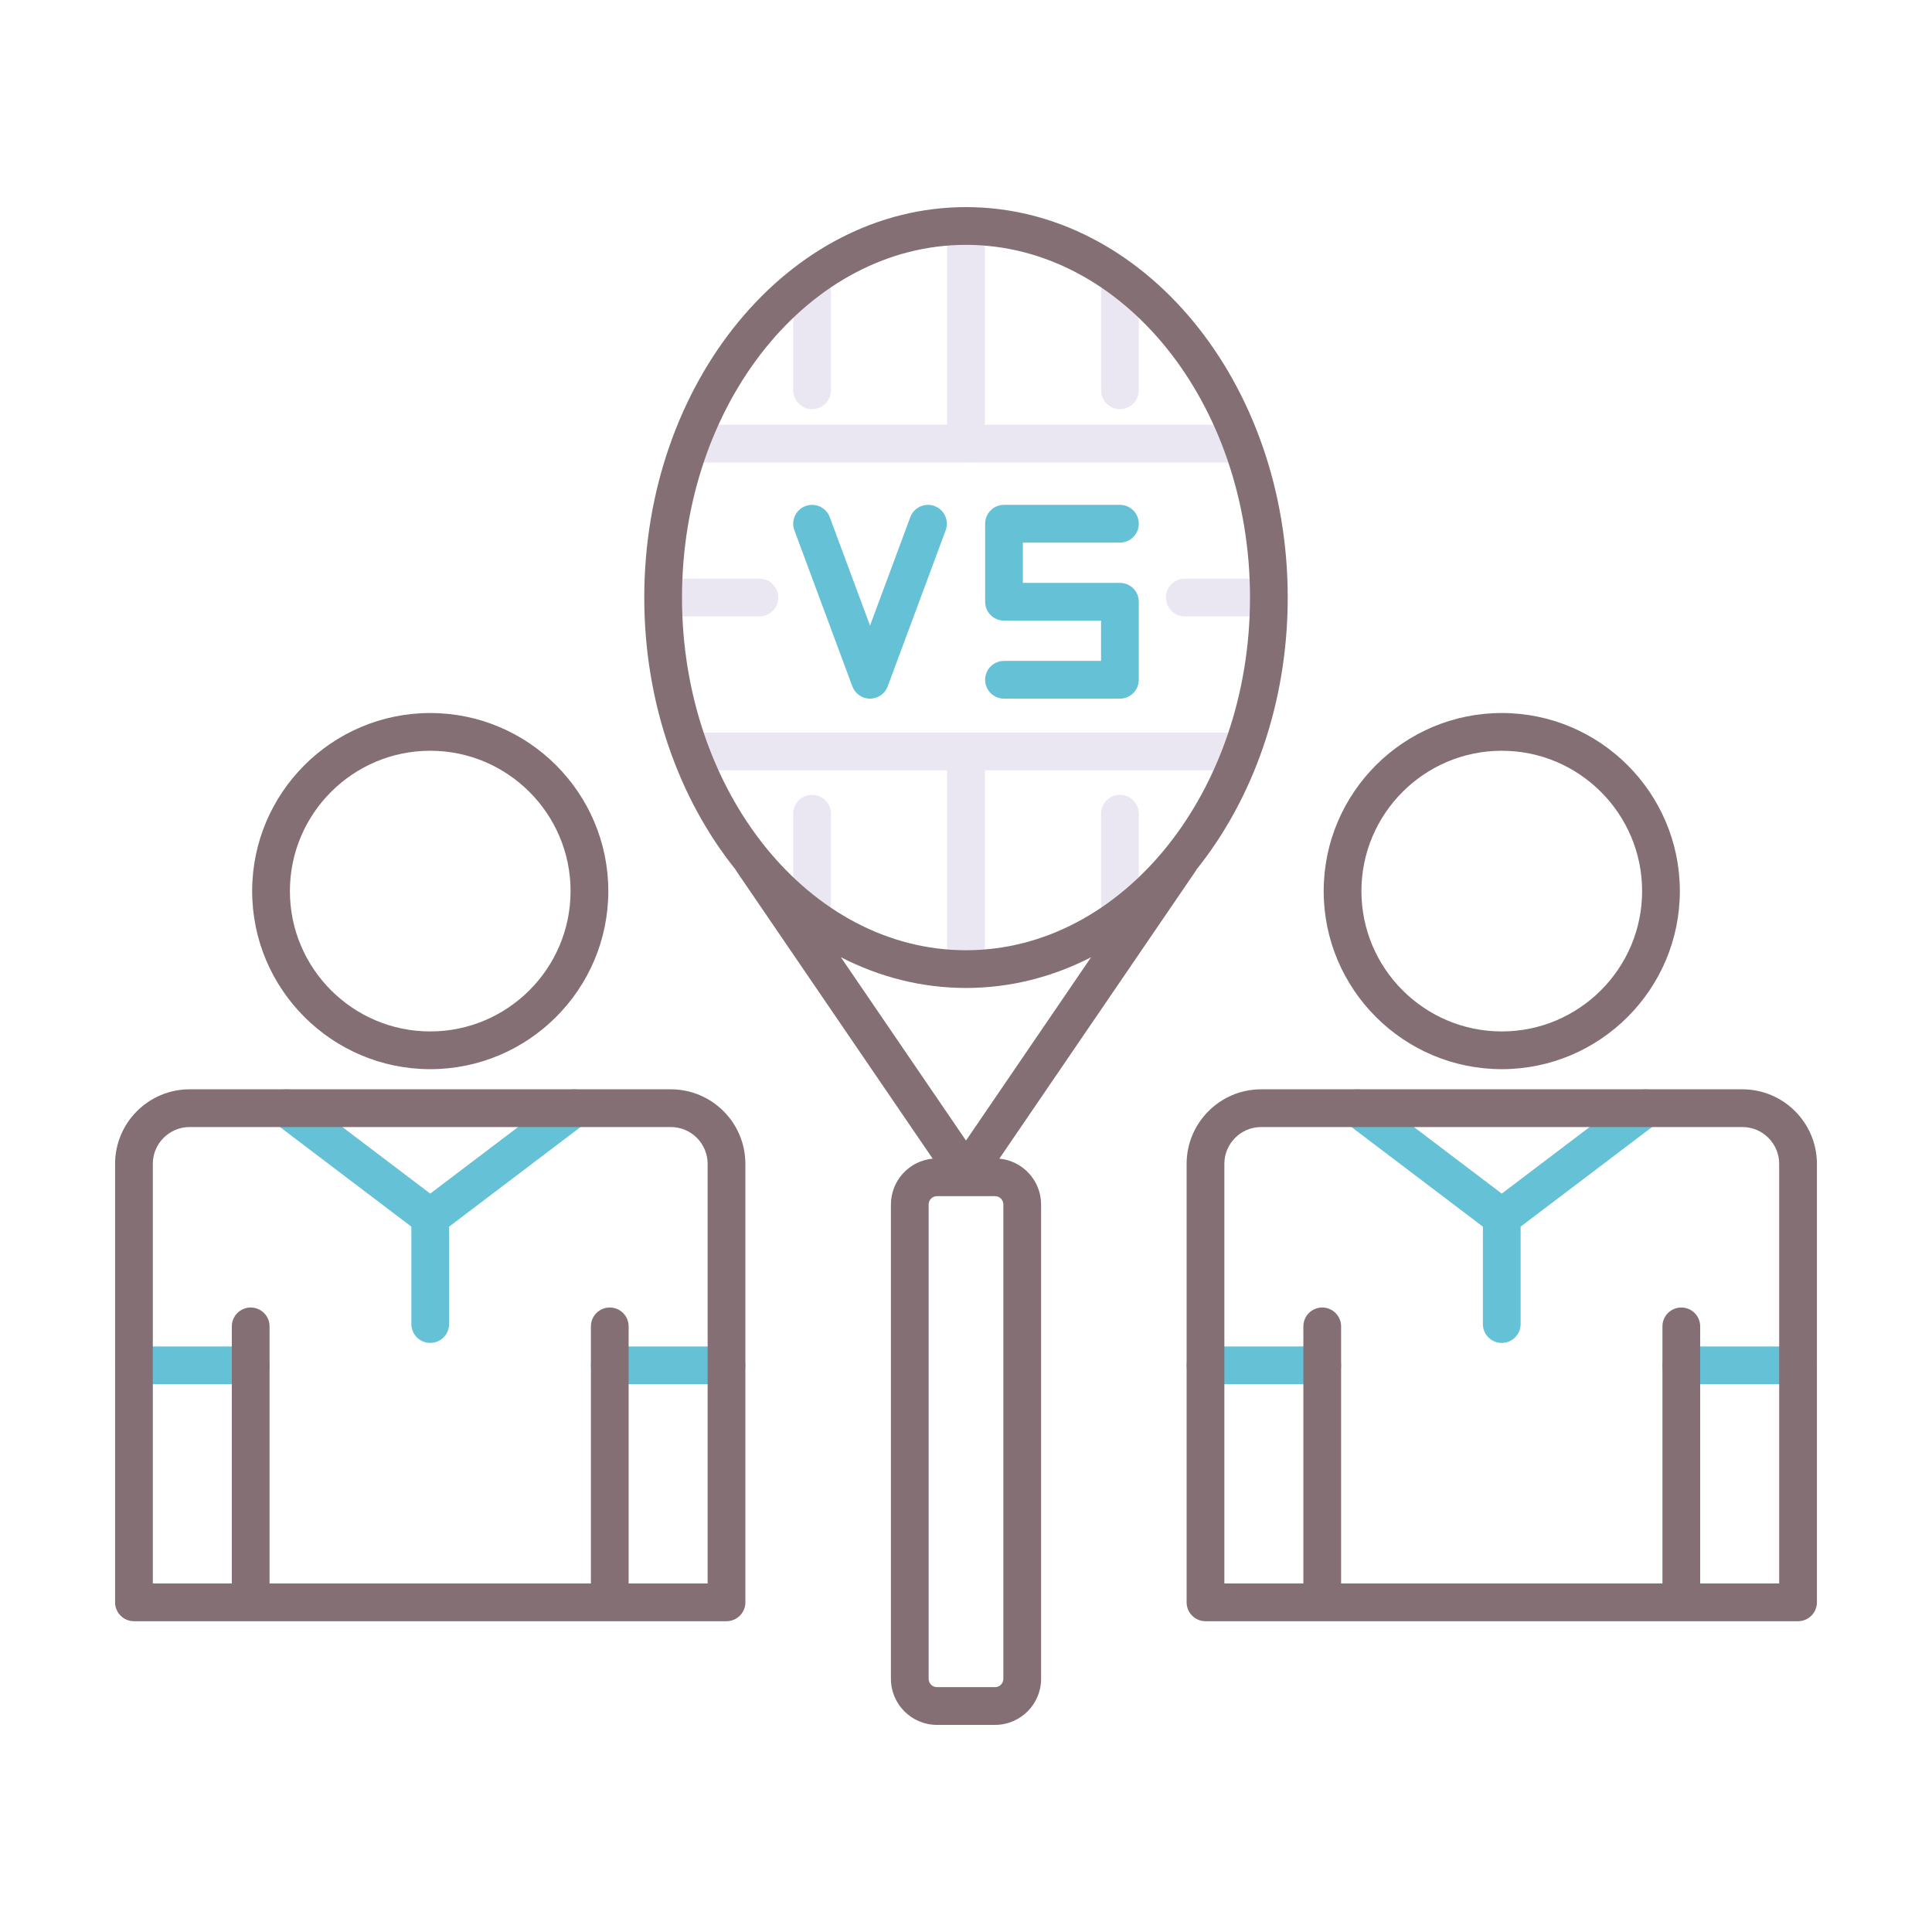 <?xml version="1.0" encoding="utf-8"?>
<!-- Generator: Adobe Illustrator 24.0.0, SVG Export Plug-In . SVG Version: 6.00 Build 0)  -->
<svg version="1.1" id="Layer_1" xmlns="http://www.w3.org/2000/svg" xmlns:xlink="http://www.w3.org/1999/xlink" x="0px" y="0px"
	 viewBox="0 0 256 256" style="enable-background:new 0 0 256 256;" xml:space="preserve">
<style type="text/css">
	.st0{fill:#EBE7F2;}
	.st1{fill:#ED9ABC;}
	.st2{fill:#846F75;}
	.st3{fill:#F9B087;}
	.st4{fill:#65C1D6;}
	.st5{fill:#A58BC9;}
</style>
<g>
	<path class="st4" d="M78.073,145.329c-0.834-1.1-2.401-1.316-3.502-0.482l-17.563,13.312l-17.562-13.312
		c-1.1-0.835-2.668-0.618-3.502,0.482c-0.834,1.101-0.618,2.668,0.482,3.502l18.083,13.706v12.908c0,1.381,1.119,2.5,2.5,2.5
		s2.5-1.119,2.5-2.5v-12.908l18.083-13.706C78.691,147.998,78.907,146.43,78.073,145.329z"/>
	<path class="st4" d="M33.218,183.413H17.75c-1.381,0-2.5-1.119-2.5-2.5s1.119-2.5,2.5-2.5h15.468c1.381,0,2.5,1.119,2.5,2.5
		S34.599,183.413,33.218,183.413z"/>
	<path class="st4" d="M96.266,183.413H80.798c-1.381,0-2.5-1.119-2.5-2.5s1.119-2.5,2.5-2.5h15.468c1.381,0,2.5,1.119,2.5,2.5
		S97.647,183.413,96.266,183.413z"/>
	<path class="st4" d="M220.057,145.329c-0.833-1.1-2.402-1.315-3.502-0.482l-17.563,13.312l-17.563-13.312
		c-1.099-0.835-2.669-0.618-3.502,0.482c-0.834,1.101-0.618,2.668,0.482,3.502l18.082,13.706v12.908c0,1.381,1.119,2.5,2.5,2.5
		s2.5-1.119,2.5-2.5v-12.908l18.082-13.706C220.675,147.998,220.891,146.43,220.057,145.329z"/>
	<path class="st4" d="M175.202,183.413h-15.468c-1.381,0-2.5-1.119-2.5-2.5s1.119-2.5,2.5-2.5h15.468c1.381,0,2.5,1.119,2.5,2.5
		S176.583,183.413,175.202,183.413z"/>
	<path class="st4" d="M238.25,183.413h-15.468c-1.381,0-2.5-1.119-2.5-2.5s1.119-2.5,2.5-2.5h15.468c1.381,0,2.5,1.119,2.5,2.5
		S239.631,183.413,238.25,183.413z"/>
	<path class="st0" d="M148.396,122.283c-1.381,0-2.5-1.119-2.5-2.5v-11.962c0-1.381,1.119-2.5,2.5-2.5s2.5,1.119,2.5,2.5v11.962
		C150.896,121.164,149.776,122.283,148.396,122.283z"/>
	<path class="st0" d="M148.396,54.216c-1.381,0-2.5-1.119-2.5-2.5V38.57c0-1.381,1.119-2.5,2.5-2.5s2.5,1.119,2.5,2.5v13.146
		C150.896,53.097,149.776,54.216,148.396,54.216z"/>
	<path class="st0" d="M128,129.11c-1.381,0-2.5-1.119-2.5-2.5V99.573c0-1.381,1.119-2.5,2.5-2.5c1.38,0,2.5,1.119,2.5,2.5v27.037
		C130.5,127.991,129.38,129.11,128,129.11z"/>
	<path class="st0" d="M128,61.282c-1.381,0-2.5-1.119-2.5-2.5V31.746c0-1.381,1.119-2.5,2.5-2.5c1.38,0,2.5,1.119,2.5,2.5v27.037
		C130.5,60.163,129.38,61.282,128,61.282z"/>
	<path class="st0" d="M107.604,122.277c-1.381,0-2.5-1.119-2.5-2.5v-11.957c0-1.381,1.119-2.5,2.5-2.5s2.5,1.119,2.5,2.5v11.957
		C110.104,121.158,108.985,122.277,107.604,122.277z"/>
	<path class="st0" d="M107.604,54.216c-1.381,0-2.5-1.119-2.5-2.5V38.572c0-1.381,1.119-2.5,2.5-2.5s2.5,1.119,2.5,2.5v13.145
		C110.104,53.097,108.985,54.216,107.604,54.216z"/>
	<path class="st0" d="M162.73,61.282H93.27c-1.381,0-2.5-1.119-2.5-2.5s1.119-2.5,2.5-2.5h69.46c1.381,0,2.5,1.119,2.5,2.5
		S164.111,61.282,162.73,61.282z"/>
	<path class="st0" d="M166.329,81.678h-9.337c-1.381,0-2.5-1.119-2.5-2.5s1.119-2.5,2.5-2.5h9.337c1.381,0,2.5,1.119,2.5,2.5
		S167.71,81.678,166.329,81.678z"/>
	<path class="st0" d="M100.624,81.678H89.671c-1.381,0-2.5-1.119-2.5-2.5s1.119-2.5,2.5-2.5h10.953c1.381,0,2.5,1.119,2.5,2.5
		S102.005,81.678,100.624,81.678z"/>
	<path class="st0" d="M162.522,102.073H93.267c-1.381,0-2.5-1.119-2.5-2.5s1.119-2.5,2.5-2.5h69.255c1.381,0,2.5,1.119,2.5,2.5
		S163.903,102.073,162.522,102.073z"/>
	<g>
		<path class="st2" d="M57.008,141.67c13.011,0,23.596-10.585,23.596-23.595c0-13.011-10.585-23.596-23.596-23.596
			c-13.01,0-23.595,10.585-23.595,23.596C33.413,131.085,43.998,141.67,57.008,141.67z M57.008,99.479
			c10.254,0,18.596,8.342,18.596,18.596c0,10.253-8.342,18.595-18.596,18.595c-10.253,0-18.595-8.342-18.595-18.595
			C38.413,107.821,46.754,99.479,57.008,99.479z"/>
		<path class="st2" d="M88.891,144.339H25.125c-5.445,0-9.875,4.43-9.875,9.875v58.104c0,1.381,1.119,2.5,2.5,2.5h78.516
			c1.381,0,2.5-1.119,2.5-2.5v-58.104C98.766,148.77,94.336,144.339,88.891,144.339z M93.766,209.818H83.298v-34.066
			c0-1.381-1.119-2.5-2.5-2.5s-2.5,1.119-2.5,2.5v34.066h-42.58v-34.066c0-1.381-1.119-2.5-2.5-2.5s-2.5,1.119-2.5,2.5v34.066H20.25
			v-55.604c0-2.688,2.187-4.875,4.875-4.875h63.765c2.688,0,4.875,2.187,4.875,4.875V209.818z"/>
		<path class="st2" d="M198.992,141.67c13.011,0,23.596-10.585,23.596-23.595c0-13.011-10.585-23.596-23.596-23.596
			s-23.596,10.585-23.596,23.596C175.396,131.085,185.981,141.67,198.992,141.67z M198.992,99.479
			c10.254,0,18.596,8.342,18.596,18.596c0,10.253-8.342,18.595-18.596,18.595s-18.596-8.342-18.596-18.595
			C180.396,107.821,188.738,99.479,198.992,99.479z"/>
		<path class="st2" d="M230.875,144.339h-63.766c-5.445,0-9.875,4.43-9.875,9.875v58.104c0,1.381,1.119,2.5,2.5,2.5h78.516
			c1.381,0,2.5-1.119,2.5-2.5v-58.104C240.75,148.77,236.32,144.339,230.875,144.339z M235.75,209.818h-10.468v-34.066
			c0-1.381-1.119-2.5-2.5-2.5s-2.5,1.119-2.5,2.5v34.066h-42.58v-34.066c0-1.381-1.119-2.5-2.5-2.5s-2.5,1.119-2.5,2.5v34.066
			h-10.468v-55.604c0-2.688,2.187-4.875,4.875-4.875h63.766c2.688,0,4.875,2.187,4.875,4.875V209.818z"/>
		<path class="st2" d="M132.418,153.527l26.009-38.11c0.038-0.055,0.061-0.115,0.093-0.172c7.486-9.326,12.111-22.051,12.111-36.068
			c0-28.526-19.124-51.734-42.631-51.734S85.369,50.651,85.369,79.178c0,14.016,4.624,26.74,12.109,36.066
			c0.033,0.058,0.057,0.118,0.095,0.174l26.01,38.11c-3.098,0.289-5.532,2.902-5.532,6.074v62.852c0,3.365,2.738,6.103,6.103,6.103
			h7.693c3.365,0,6.104-2.738,6.104-6.103v-62.852C137.95,156.429,135.516,153.817,132.418,153.527z M128,151.13l-16.579-24.292
			c5.099,2.622,10.702,4.072,16.579,4.072c5.877,0,11.479-1.45,16.577-4.072L128,151.13z M128,32.444
			c20.75,0,37.631,20.965,37.631,46.734S148.75,125.911,128,125.911c-20.75,0-37.631-20.964-37.631-46.733S107.25,32.444,128,32.444
			z M132.95,222.453c0,0.608-0.495,1.103-1.104,1.103h-7.693c-0.608,0-1.103-0.495-1.103-1.103v-62.852
			c0-0.608,0.495-1.103,1.103-1.103h7.693c0.608,0,1.104,0.495,1.104,1.103V222.453z"/>
	</g>
	<path class="st4" d="M115.285,92.574c-1.045,0-1.98-0.65-2.344-1.629l-7.68-20.678c-0.48-1.294,0.179-2.733,1.473-3.214
		c1.296-0.48,2.733,0.179,3.214,1.473l5.336,14.368l5.336-14.368c0.481-1.294,1.917-1.953,3.214-1.473
		c1.294,0.481,1.954,1.92,1.473,3.214l-7.68,20.678C117.265,91.924,116.33,92.574,115.285,92.574z"/>
	<path class="st4" d="M148.396,92.574h-15.36c-1.381,0-2.5-1.119-2.5-2.5s1.119-2.5,2.5-2.5h12.86v-5.339h-12.86
		c-1.381,0-2.5-1.119-2.5-2.5V69.396c0-1.381,1.119-2.5,2.5-2.5h15.36c1.381,0,2.5,1.119,2.5,2.5s-1.119,2.5-2.5,2.5h-12.86v5.339
		h12.86c1.381,0,2.5,1.119,2.5,2.5v10.339C150.896,91.455,149.776,92.574,148.396,92.574z"/>
</g>
</svg>
